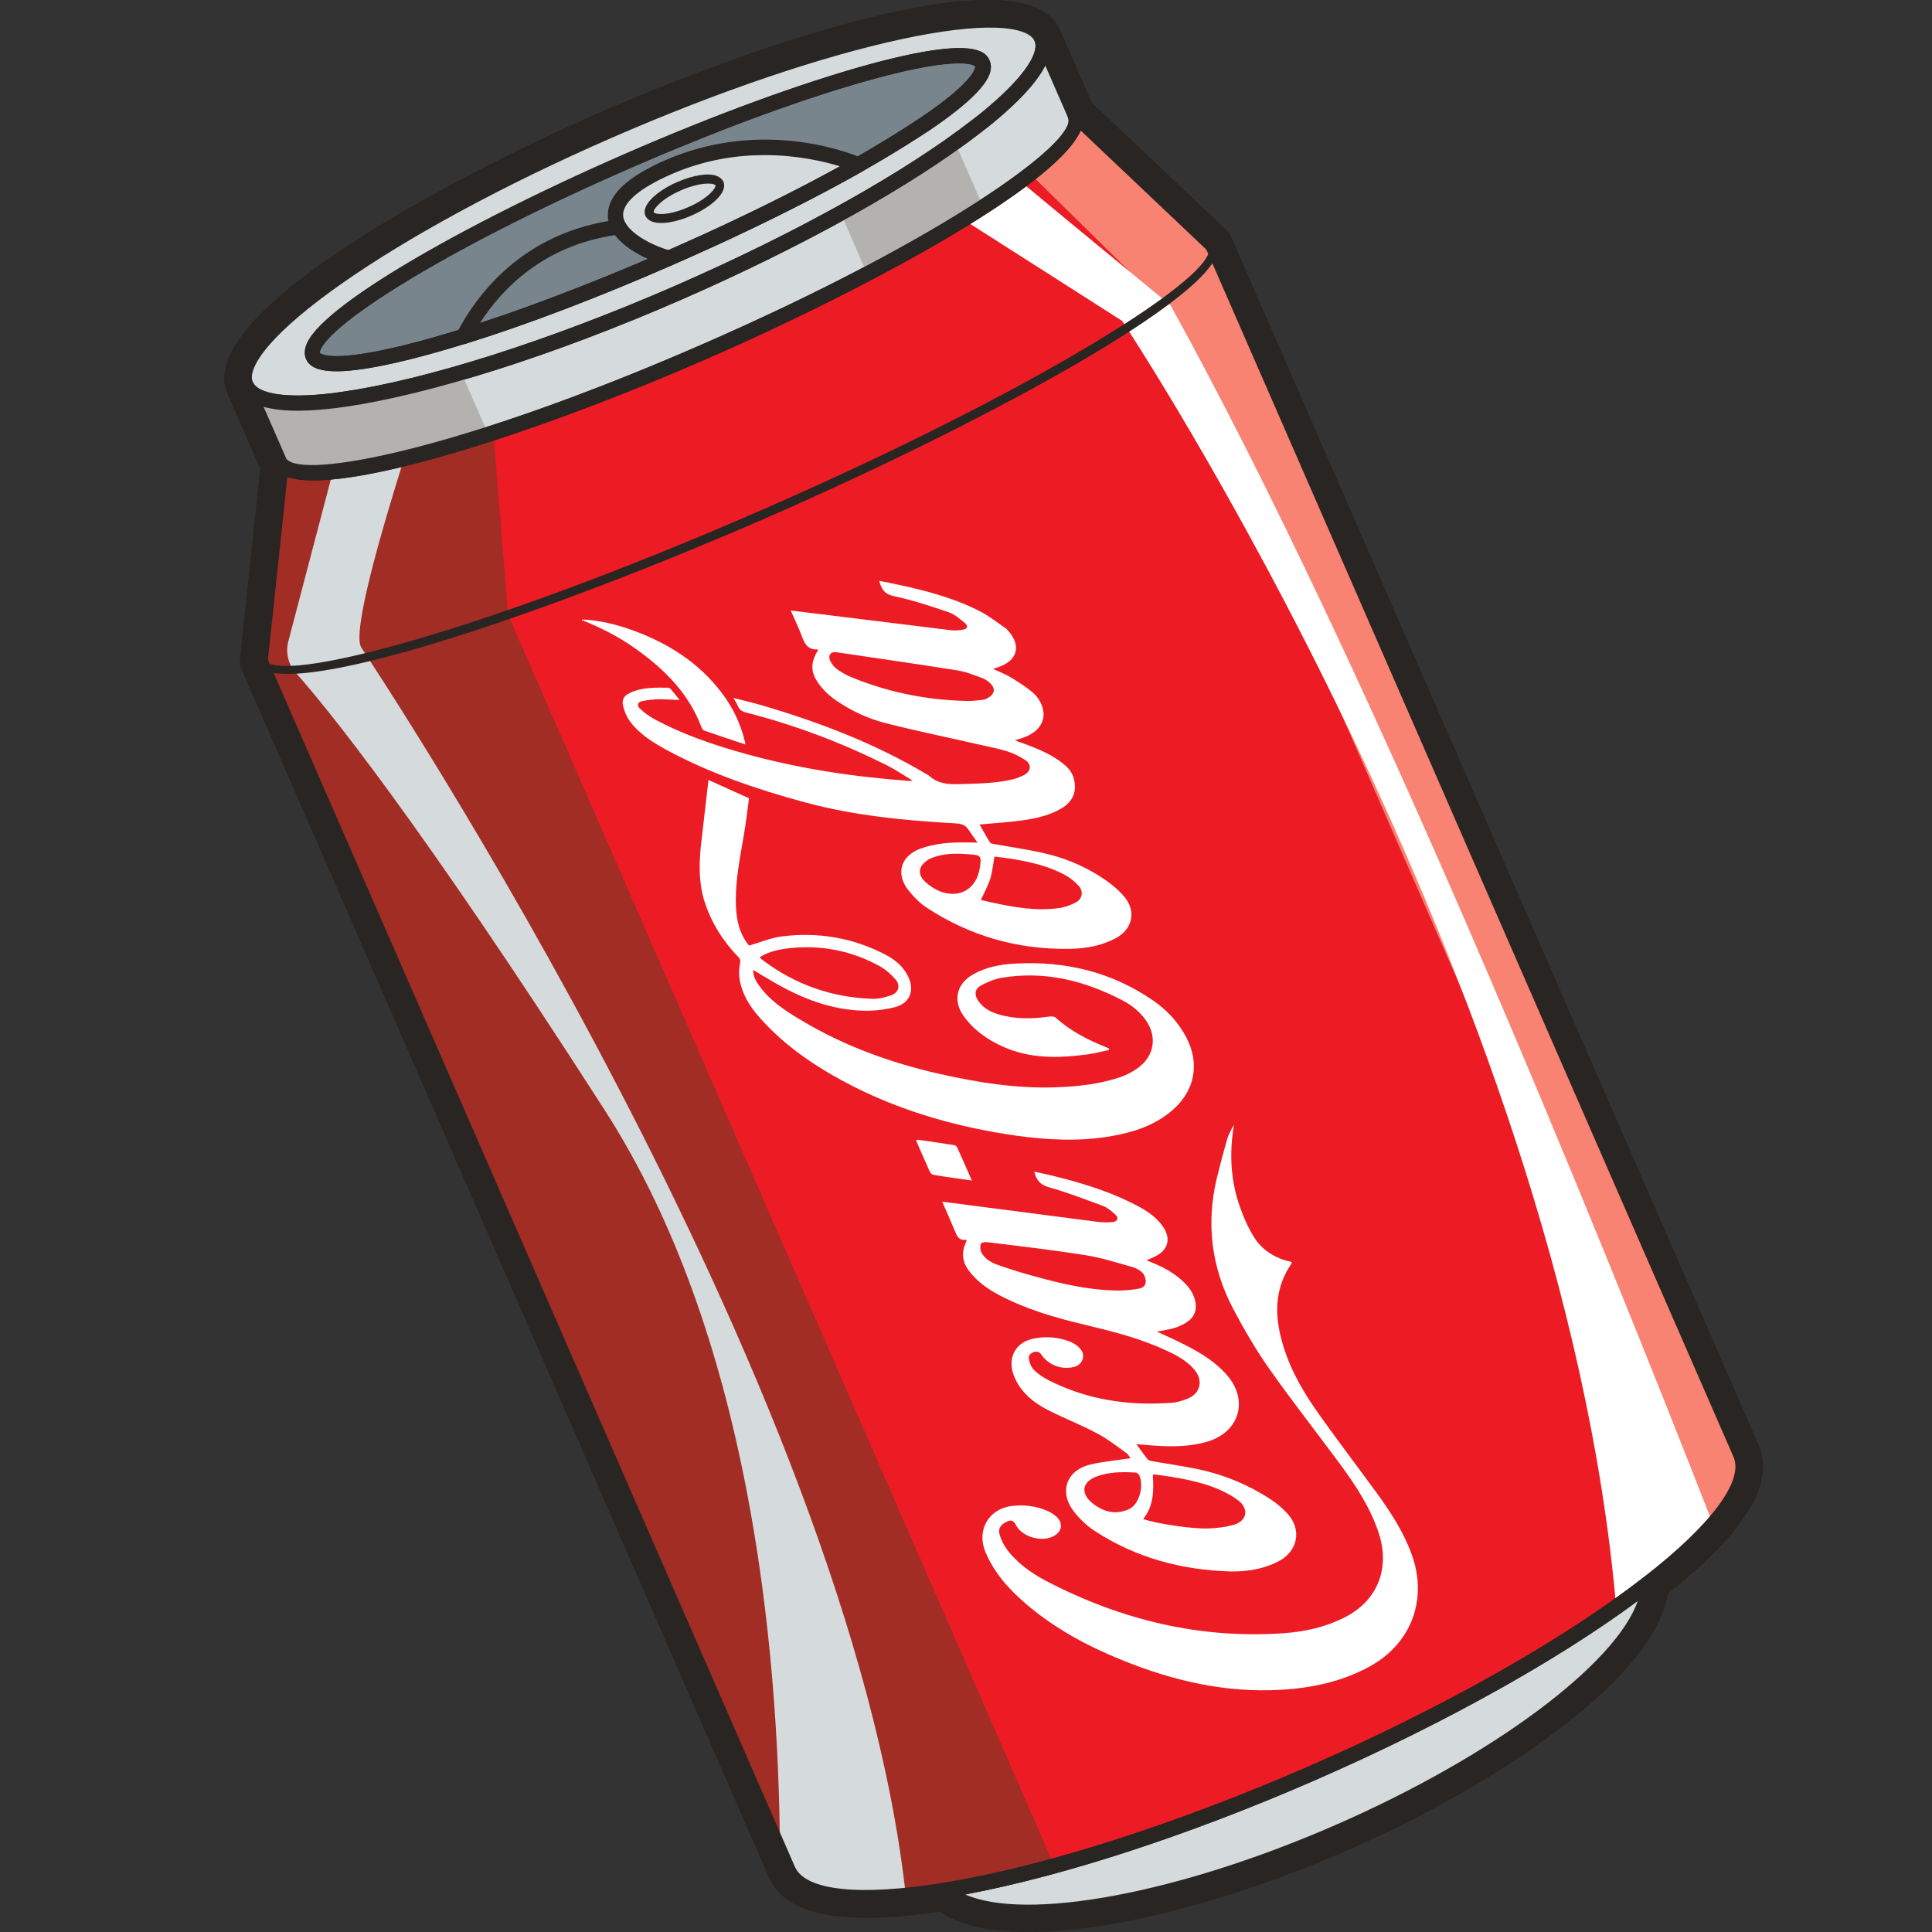 <?xml version="1.0" encoding="utf-8"?>

<svg version="1.1" id="Слой_1" xmlns="http://www.w3.org/2000/svg" xmlns:xlink="http://www.w3.org/1999/xlink" x="0px" y="0px"
	 viewBox="0 0 1024 1024" style="enable-background:new 0 0 1024 1024;" xml:space="preserve">
<rect x="0" y="0" width="1024" height="1024" fill="#333333" stroke="none"/>
<style type="text/css">
	.st0{fill:#282523;}
	.st1{fill:#ED1B24;}
	.st2{fill:#A22D24;}
	.st3{fill:#F98373;}
	.st4{fill:#D5DADD;}
	.st5{fill:#FFFFFF;}
	.st6{fill:#79858C;}
	.st7{fill:none;stroke:#282523;stroke-width:8.057;stroke-linecap:round;stroke-linejoin:round;stroke-miterlimit:10;}
	.st8{fill:#B3B2AE;}
</style>
<g>
	<g>
		<path class="st0" d="M933.7,784c0.4-1.9,0.7-3.9,0.8-5.7c0-0.1,0-0.2,0-0.4c0-1.8-0.1-3.5-0.4-5.1c-0.1-0.5-0.2-0.9-0.2-1.4
			c-0.4-1.8-0.9-3.5-1.6-5.1L652.6,125.7c0,0,0,0,0-0.1c-0.6-1.4-1.5-2.5-2.5-3.5c0,0,0,0,0-0.1l-71.4-67.6l-16.9-38.7
			c-18.1-41.5-161.7,8-243.7,43.8C236.2,95.3,102.4,167,120.5,208.5l17.4,39.9l-10.7,100.9c0,0.3,0,0.6,0,1c0,0.2,0,0.4,0,0.6
			c0.1,1.3,0.3,2.6,0.8,3.8l279.7,640.7c8.6,19.6,39,25.6,90.3,17.8c38.2,25.7,137,2,215.7-32.3c78.7-34.3,163.1-90.7,170.3-136.2
			c6-4.8,11.5-9.5,16.6-14.1c0.6-0.5,1.1-1,1.7-1.5c1.2-1.1,2.3-2.3,3.5-3.4c0.9-0.9,1.8-1.7,2.6-2.6c0.2-0.2,0.4-0.4,0.7-0.6
			c0.5-0.5,0.8-0.9,1.3-1.4c1.7-1.8,3.3-3.5,4.9-5.3c0.8-0.9,1.5-1.7,2.2-2.6c1.8-2.1,3.5-4.3,5-6.3c0.5-0.7,0.9-1.4,1.4-2
			c1.1-1.6,2.1-3.2,3.1-4.7c0.5-0.8,0.9-1.5,1.3-2.2c1.1-2,2.2-4.1,3-6c0.2-0.4,0.3-0.7,0.4-1.1c0.7-1.7,1.2-3.4,1.7-5.1
			C933.4,785.1,933.6,784.5,933.7,784z"/>
		<path class="st1" d="M642.7,129.9l279.7,640.7c4,9.3-1.3,22.2-14.5,37.2c-1.9,2.3-4.2,4.6-6.5,7.1c-7.5,7.6-16.7,15.7-27.5,24.1
			c-5.4,4.2-11.2,8.5-17.3,12.8c-40.5,28.7-96.7,59.9-161,88c-48.8,21.3-95.9,38-137,49.3c-21.1,5.8-40.7,10.1-58.1,12.9
			c-7.2,1.2-14.1,2.1-20.6,2.8c-34,3.4-56.9-0.8-62.5-13.6L137.8,350.3l0.6-5.6l10.5-98.5c3.4,4.3,13,5.4,27.5,3.9
			c10.3-1,23.1-3.4,37.8-7.1c14.1-3.5,30-8.1,47.2-13.7c33.4-10.8,71.8-25.5,112-43c54.1-23.6,102.1-48.4,137.1-69.9
			c11.5-7.1,21.7-13.9,30.2-20.3c1.8-1.3,3.6-2.6,5.2-3.9c17.7-13.8,26.6-24.9,23.8-31.4l70,66.4L642.7,129.9z"/>
		<path class="st2" d="M261.5,229.3l7.8,96.5l289.5,663.1c-21.1,5.8-40.7,10.1-58.1,12.9c-45.4,7.4-76.4,4.4-83-10.9L137.9,350.3
			l0.6-5.6l10.5-98.5C157,256.4,200.9,249.1,261.5,229.3z"/>
		<path class="st3" d="M642.7,129.9l279.7,640.7c4.7,10.7-3.2,26.1-21,44.2L616,160.9l-70-68.8c17.8-13.8,26.6-24.9,23.8-31.4
			l70,66.4L642.7,129.9z"/>
		<path class="st4" d="M191.5,343.2c7.8,12.2,258.8,388.5,288.6,661.5c-34,3.4-56.9-0.8-62.5-13.6l-4.2-9.6
			c-0.7-111.7-16.8-274.6-92.7-392.8C221,433.4,172.8,374.6,156.7,356.5c-4-4.5-5.4-10.7-3.9-16.5l23.6-89.9
			c10.3-1,23.1-3.4,37.8-7.1C201.5,283.3,186.5,335.5,191.5,343.2z"/>
		<path class="st5" d="M907.9,807.8c-1.9,2.3-4.2,4.6-6.5,7.1c-7.5,7.6-16.7,15.7-27.5,24.1c-5.4,4.2-11.2,8.5-17.3,12.8
			C828.1,521,594.8,170.1,594.8,170.1l-84.3-53.8c11.5-7.1,21.7-13.9,30.2-20.3c16.9,14.1,42.2,34.9,79.7,65.8
			C725.3,351.5,846.6,650.9,907.9,807.8z"/>
		<path class="st4" d="M322.5,69.4C206.1,120.2,120,180.5,130.3,204.2c3.7,8.4,19,11,42.6,8.6c3-0.3,6.1-0.7,9.4-1.2
			c43-6.1,107.9-26.2,177.5-56.6c66.6-29.1,123.3-61.3,157.6-88c4.4-3.3,8.4-6.6,12-9.8c17.8-15.6,26.3-28.7,22.6-37.1
			C541.7-3.6,438.9,18.6,322.5,69.4z M489.8,66.1C489.8,66.1,489.8,66.1,489.8,66.1c-0.1,0.1-0.2,0.2-0.3,0.1
			c-29.8,20.1-78.4,46-134.9,70.6C297,162,244.1,180.4,209,188.3c-24.6,5.6-40.6,6.1-43.1,0.3c-6.2-14.2,68.3-60.3,166.3-103.1
			c98-42.8,182.4-66,188.6-51.9C523.4,39.7,511.6,51.4,489.8,66.1z"/>
		<path class="st6" d="M520.8,33.7c2.6,6-9.1,17.7-31,32.4c0,0,0,0-0.1,0c0,0.1-0.1,0.1-0.2,0.1c-9.7,6.5-21.3,13.7-34.5,21.2
			c-21.9,12.4-48.2,25.7-77.2,39.1c-7.5,3.4-15.4,6.9-23.2,10.4c-40.1,17.5-77.8,31.7-108.9,41.4c-13.6,4.2-26,7.6-36.7,10.1
			c-24.6,5.6-40.6,6.1-43.1,0.3c-6.2-14.2,68.3-60.3,166.3-103.1C430.2,42.8,514.6,19.5,520.8,33.7z"/>
		<path class="st4" d="M552,20.1l17.8,40.7c4,9.1-14.8,27-48.7,48.8c-17,11-37.8,23.2-61.5,35.5c-25.7,13.6-54.9,27.6-86.1,41.2
			c-41.3,18.1-80.8,33-114.7,44c-59.2,19-102,26-109.9,16c-0.3-0.4-0.6-0.9-0.8-1.4l-17.8-40.7c3.7,8.4,19,11,42.6,8.6
			c3-0.3,6.1-0.7,9.4-1.2c17.3-2.4,38.2-7.2,61.6-14c34.5-10,74.3-24.5,115.8-42.6c31.2-13.6,60.2-27.9,85.7-42
			c23.4-12.9,44-25.8,60.6-37.7c3.9-2.8,7.7-5.6,11.3-8.3c4.4-3.3,8.4-6.6,12-9.8C547.2,41.5,555.6,28.4,552,20.1z"/>
		<path class="st4" d="M455,87.4c-21.9,12.4-48.2,25.7-77.2,39.1c-7.5,3.4-15.4,6.9-23.2,10.4c-8-2-21.7-8.1-26.6-16.5
			c-4.9-8.6-1.1-19.7,26-31.6C406.7,65.7,455,87.4,455,87.4z"/>
		<path class="st0" d="M354.6,140.9c-0.3,0-0.7,0-1-0.1c-7.5-1.9-23.1-8.1-29.1-18.4c-2.5-4.4-3-9-1.5-13.6
			c2.8-8.5,12.4-16.3,29.4-23.8c53.7-23.5,102.2-2.2,104.2-1.3c1.4,0.6,2.3,2,2.4,3.5c0.1,1.5-0.7,2.9-2,3.7
			c-22.2,12.5-49,26.1-77.5,39.2c-7.6,3.4-15.4,7-23.3,10.4C355.7,140.8,355.2,140.9,354.6,140.9z M405.3,82.2
			c-14.9,0-32,2.5-49.6,10.2c-18.2,8-23.7,14.7-25,18.9c-0.8,2.3-0.5,4.6,0.9,7c3.8,6.6,15.1,12.1,22.8,14.3
			c7.4-3.3,14.8-6.6,21.9-9.8c25-11.5,48.7-23.4,69.1-34.6C436.9,85.6,422.6,82.2,405.3,82.2z"/>
		<path class="st0" d="M350.4,118.2c-1.9,0-3.5-0.2-4.9-0.8c-2-0.8-3-2.1-3.4-3c-2.5-5.8,6.5-13.4,16.8-17.9
			c8.5-3.7,16.7-5,21.1-3.2c2,0.8,3,2.1,3.4,3c2.5,5.8-6.5,13.4-16.8,17.9C360.7,116.8,354.9,118.2,350.4,118.2z M375.3,97.3
			c-3.5,0-8.7,1.1-14.4,3.6c-10.6,4.6-14.9,10.3-14.4,11.6c0.1,0.1,0.3,0.3,0.8,0.5c2.7,1.1,9.6,0.3,17.5-3.2
			c10.6-4.6,14.9-10.3,14.4-11.6c-0.1-0.1-0.3-0.3-0.8-0.5C377.6,97.4,376.6,97.3,375.3,97.3z"/>
		<path class="st0" d="M245.7,182.3c-1.2,0-2.3-0.5-3.1-1.4c-1-1.2-1.2-3-0.5-4.4c10.2-19.7,34.8-53.7,85.4-60.1
			c1.6-0.2,3.2,0.6,4,2c4,6.9,16.5,12.7,24,14.6c1.7,0.4,2.9,1.9,3,3.6c0.1,1.7-0.8,3.3-2.4,4c-39.3,17.2-77.1,31.6-109.3,41.6
			C246.5,182.2,246.1,182.3,245.7,182.3z M326.1,124.6c-38.4,5.7-60.3,28.8-71.7,46.6c27-8.8,57.4-20.5,89.2-34
			C337.3,134.4,330.3,130.2,326.1,124.6z"/>
		<path class="st0" d="M152.6,357.2c-9.2,0-15.1-1.9-16.9-5.9l4.4-1.9c6.3,14.3,116-14.6,263.4-79C551,206,646.8,145.2,640.6,130.9
			l4.4-1.9c9.8,22.5-116.1,91.9-239.5,145.8C304.3,318.9,194.4,357.2,152.6,357.2z"/>
		<path class="st4" d="M874,838.9c-0.5,34.3-69.6,90.6-164.6,132.1c-95,41.5-183.2,53.9-208.8,30.9c51.4-8.2,121.1-29.9,195.1-62.2
			S833,871,874,838.9z"/>
		<path class="st0" d="M545.5,1017.3c-21.7,0-38.2-4-47.6-12.4c-1.2-1-1.6-2.6-1.2-4.1c0.4-1.5,1.7-2.6,3.2-2.8
			c52.6-8.4,123.3-31,194.1-61.9c70.8-30.9,135.5-67.5,177.4-100.3c1.2-1,2.9-1.1,4.3-0.4c1.4,0.7,2.3,2.1,2.2,3.7
			c-0.5,36.6-70.7,93.7-167,135.7C647.7,1002.3,587.2,1017.3,545.5,1017.3z M511.6,1004.1c32.4,14.3,112.6-0.3,196.2-36.8
			c83.6-36.5,148.8-85.4,160.3-118.9c-42.4,31.5-103.9,65.8-170.8,95C630.5,972.6,563.6,994.4,511.6,1004.1z"/>
		<path class="st0" d="M459.3,1009.8c-21.4,0-39.8-4.2-45.4-17.1L134.2,351.9c-0.3-0.6-0.4-1.3-0.3-2l11-104.1
			c0.2-1.6,1.3-3,2.9-3.4c1.6-0.4,3.3,0.1,4.3,1.4c8.4,10.6,91.5-5.1,219.8-61.1c128.4-56,199.6-107.8,194.2-120.2
			c-0.8-1.8-0.2-3.8,1.4-4.9c1.6-1.1,3.7-0.9,5.1,0.4l73,69.2c0.4,0.4,0.7,0.8,0.9,1.3L926.2,769c9.3,21.2-21.9,51.4-49.7,73.1
			c-42.4,33.2-107.7,70.1-179.1,101.3c-71.4,31.2-142.8,53.9-196.1,62.5C487.8,1008.1,472.9,1009.8,459.3,1009.8z M142,349.7
			l279.3,639.7c5.5,12.7,34.2,15.7,78.7,8.5c52.6-8.4,123.3-31,194.1-61.9c70.8-30.9,135.5-67.5,177.4-100.3
			c35.6-27.7,52.8-50.8,47.3-63.5L639.4,132.3l-66.6-63.1c-13.7,31.1-120.7,87.2-197.7,120.8c-92.8,40.5-193.5,72.6-222.8,62.9
			L142,349.7z"/>
		<path class="st7" d="M322.5,69.4C206.1,120.2,120,180.5,130.3,204.2c3.7,8.4,19,11,42.6,8.6c3-0.3,6.1-0.7,9.4-1.2
			c43-6.1,107.9-26.2,177.5-56.6c66.6-29.1,123.3-61.3,157.6-88c4.4-3.3,8.4-6.6,12-9.8c17.8-15.6,26.3-28.7,22.6-37.1
			C541.7-3.6,438.9,18.6,322.5,69.4z M489.8,66.1C489.8,66.1,489.8,66.1,489.8,66.1c-0.1,0.1-0.2,0.2-0.3,0.1
			c-29.8,20.1-78.4,46-134.9,70.6C297,162,244.1,180.4,209,188.3c-24.6,5.6-40.6,6.1-43.1,0.3c-6.2-14.2,68.3-60.3,166.3-103.1
			c98-42.8,182.4-66,188.6-51.9C523.4,39.7,511.6,51.4,489.8,66.1z"/>
		<path class="st0" d="M178.5,196.8c-11.6,0-15-3.4-16.3-6.5c-10.1-23.2,105.7-81,168.4-108.4c47.6-20.8,93.5-37.6,129.3-47.5
			c58.6-16.1,63-6.1,64.6-2.3c2.2,5.1,1.3,14.6-32,37.1c-0.4,0.3-0.8,0.6-1.2,0.8C481,76.7,469.5,83.8,457,90.9
			c-22.2,12.6-49,26.1-77.5,39.2c-7.6,3.4-15.4,7-23.3,10.4c-39.3,17.2-77.1,31.6-109.3,41.6c-13.9,4.3-26.3,7.7-37,10.1
			C195.5,195.5,185.5,196.8,178.5,196.8z M508.2,33.6c-7.6,0-21.3,1.7-46.3,8.6c-35.4,9.7-80.9,26.5-128.2,47.1
			c-114.1,49.8-167.6,90.1-164.2,97.8c0,0.1,4,5.2,38.5-2.6c10.5-2.4,22.8-5.8,36.4-10c31.9-9.9,69.4-24.2,108.4-41.3
			c7.9-3.4,15.7-7,23.2-10.4c28.3-13,54.8-26.5,76.8-38.9c12.5-7.1,24-14.2,34.2-21c0.2-0.1,0.5-0.3,0.7-0.4c0,0,0.1,0,0.1-0.1
			c30.2-20.4,29-27.1,29-27.1l0,0C517.1,35.3,515.7,33.6,508.2,33.6z"/>
		<path class="st8" d="M244.8,198.2l14,32c-59.2,19-102,26-109.9,16c-0.3-0.4-0.6-0.9-0.8-1.4l-17.8-40.7c3.7,8.4,19,11,42.6,8.6
			c3-0.3,6.1-0.7,9.4-1.2c17.3-2.4,38.2-7.2,61.6-14C244.5,198,244.8,198.2,244.8,198.2z"/>
		<path class="st8" d="M506.1,75.3l15,34.3c-17,11-37.8,23.2-61.5,35.5l-14-32.1C469,100,489.5,87.2,506.1,75.3z"/>
		<path class="st0" d="M166.2,254.6c-10.1,0-17.2-1.8-20.4-5.9c-0.6-0.9-1.1-1.6-1.4-2.3l-17.7-40.6c0,0,0,0,0,0
			c-0.9-2,0-4.4,2.1-5.3c2-0.9,4.4,0,5.3,2.1l0,0c2.7,6.1,17.1,8.4,38.4,6.2c3-0.3,6-0.7,9.3-1.2c44.1-6.3,110.1-27.3,176.5-56.3
			c64.1-28,121.2-59.9,156.7-87.5c4.4-3.3,8.2-6.5,11.8-9.7c16.2-14.2,24.2-26.3,21.6-32.4l0,0c-0.9-2,0-4.4,2.1-5.3
			c2-0.9,4.4,0,5.3,2.1c0,0,0,0,0,0l17.7,40.6c11.9,27.3-112.1,93.2-198.3,130.8C293.7,225.5,206.2,254.6,166.2,254.6z M139.7,215.6
			l12.1,27.6c8.7,11,91.8-4.6,220.1-60.6c128.4-56,199.6-107.8,194.2-120.2L554,34.7c-3.7,7.4-11,15.9-21.9,25.5
			c-3.7,3.3-7.7,6.6-12.2,10c-35.9,28-93.7,60.2-158.4,88.5c-67,29.3-133.8,50.5-178.5,56.9c-3.3,0.5-6.5,0.9-9.7,1.2
			C158.9,218.3,147.6,217.9,139.7,215.6z"/>
	</g>
	<g>
		<g>
			<path class="st5" d="M483.3,413.5c-4.3-2.6-8.4-5.4-12.9-7.7c-23.9-12-48.9-21.5-74.8-28.1c-2.3-0.6-3.8-1.5-4.6-3.7
				c-0.5-1.3-1.3-2.4-2.3-4.1c5.5,1.4,10.6,2.6,15.7,4.1c30.1,8.9,59.2,20,86.3,36.1c0.6,0.4,1.3,0.6,1.8,1.1
				c4.5,4.1,9.9,4.6,15.7,4.4c9.7-0.3,19.3-0.3,28.8-2.6c2.1-0.5,4.2-1.4,6.1-2.4c3.4-2,3.7-5.5,0.4-7.7c-3-2-6.3-3.6-9.7-4.7
				c-5.2-1.6-10.6-2.6-15.9-3.8c-16.1-3.7-32.3-7-48.4-11.1c-9.1-2.3-17.8-6.3-25.7-11.6c-4.3-2.9-8.1-6.4-10.9-10.9
				c-3.1-4.8-3-9.6-0.3-14.5c0.3-0.6,0.6-1.2,1-1.9c-0.1-0.1-0.2-0.2-0.3-0.2c-5.3,0.3-7-3.3-8.5-7.5c-1.6-4.3-3.7-8.5-5.7-13.1
				c1.7,0.2,3,0.3,4.3,0.5c26.8,3.3,53.6,6.6,80.4,9.9c2.2,0.3,4.6,0.1,6.8-0.3c2.2-0.4,2.6-2,0.9-3.4c-2.7-2.2-5.5-4.7-8.7-5.8
				c-9.6-3.3-19.4-6.5-29.3-8.6c-4.9-1.1-6.3-3.8-7.5-8c2.9,0.5,5.6,1,8.2,1.6c15.7,3.3,31.3,7.3,45.6,14.7
				c4.6,2.4,8.8,5.8,13.1,8.7c0.6,0.4,1.2,1.1,1.7,1.7c6.6,7.6,4.7,15.1-4.6,18.7c-1.1,0.4-2.3,0.8-3.7,1.2c3.2,1.5,6.4,2.7,9.2,4.4
				c4.3,2.6,8.7,5.3,12.5,8.7c2.2,2,4,5.1,4.7,8c1.8,6.8-2.4,12.6-10.4,15.4c-1.2,0.4-2.5,0.8-4.4,1.4c2.7,1,4.8,1.7,6.9,2.5
				c6.8,2.6,13.4,5.5,19,10.1c2.6,2.1,4.6,4.6,5.4,7.9c1.7,6.5-0.5,11.9-6.5,15.5c-7.6,4.5-16.1,5.9-24.7,6.9
				c-6.2,0.7-12.4,1.1-18.8,1.7c1.9,3.3,3.6,6.5,5.6,9.6c0.3,0.5,1.5,0.7,2.3,0.8c9.8,1.8,19.8,3.1,29.5,5.6
				c10.3,2.7,20.1,7.1,29,13.2c3.8,2.6,7.5,5.7,10.4,9.2c6.4,7.7,4.2,17.2-4.7,21.9c-7.7,4.1-16.1,5.5-24.7,5.6
				c-27.3,0.4-52.5-6.8-75.4-21.8c-3.8-2.5-7.2-6-10-9.6c-6.6-8.7-3.6-17.9,6.6-21.7c7.7-2.8,15.8-3.4,23.9-3.3c1.8,0,3.7,0,6.4,0.1
				c-1.9-2.7-3.4-4.8-4.9-7c-1.6-2.5-3.9-3-6.7-3.2c-27-1.5-53.9-4.1-80.1-11.2c-24.9-6.8-49.4-15-72.3-27.3
				c-7.6-4.1-15.1-8.6-20.3-15.7c-1.8-2.4-2.9-5.4-3.6-8.3c-0.7-3.3,0.7-5.3,3.8-6.7c6.4-3,13.3-2.8,20.2-2.7c0.4,0,1,0.4,1.3,0.7
				c1.5,1.8,3,3.6,4.7,5.8c-4-0.1-7.5-0.4-10.9-0.4c-3,0.1-6,0.4-8.9,1c-2.5,0.5-3,2.3-1.2,4c2.2,2,4.6,3.9,7.2,5.3
				c15.6,8.5,32.3,14.1,49.3,18.8c28.3,7.8,57.1,12.1,86.3,14.2c0.3,0,0.7,0,1.1,0c0.2,0,0.4-0.1,0.6-0.1
				C483.6,413.8,483.5,413.6,483.3,413.5z M521.8,370.8c5.4-2.2,6.2-5.5,3.2-8.5c-1.2-1.2-2.6-2.2-4.1-2.8
				c-4.5-1.6-8.9-3.5-13.6-4.2c-21.3-3.4-42.6-6.4-63.9-9.6c-3.1-0.5-4.7,1.7-3.4,4.5c0.8,1.6,2,3.2,3.4,4.3c2.4,1.7,5,3.3,7.8,4.4
				c19.4,8,39.7,12.1,60.6,12.6C515.7,371.7,519.5,371,521.8,370.8z M519.9,477c1.9,0.4,4,1,6.1,1.4c11.6,2.5,23.3,4.6,35.3,2.9
				c3.1-0.4,6.3-1.6,9.1-3.1c3.3-1.8,3.9-5.8,1.4-8.6c-2-2.2-4.5-4.3-7.1-5.7c-8.9-4.9-18.7-7.1-28.6-8.7c-3.1-0.5-6.2-0.8-9-1.2
				c-0.8,4.3-1.2,8.3-2.3,12C523.5,469.8,521.6,473.2,519.9,477z M493.4,454.9c-0.4,0.2-1.1,0.5-1.6,0.9c-5.1,3.3-5.7,7.6-1.3,11.7
				c2.2,2,4.9,3.8,7.7,4.9c10.4,4.1,19.4-1.3,21.1-12.3c1-6.5,0.7-6.9-5.7-7.3C506.8,452.2,500,452.2,493.4,454.9z"/>
			<path class="st5" d="M613,705.7c5.4,2.5,10.9,4.9,16.2,7.7c8,4.1,15.6,8.9,21.5,15.9c11.2,13.4,5.9,29.9-10.8,34.8
				c-11,3.2-22.1,2.7-33.2,1.7c-1.4-0.1-2.7-0.2-4.4-0.4c2.1,2.9,4,5.6,6,8.1c0.5,0.6,1.7,0.8,2.6,1c7.5,1.3,15.1,2.4,22.6,3.9
				c14.2,2.8,27.5,8.2,39.7,16.1c3.4,2.2,6.7,5,9.4,8c7.5,8.5,5.2,19.7-4.9,25c-8.1,4.2-16.9,5.6-25.8,5.4
				c-25.8-0.8-50.1-7.3-71.9-21.6c-4-2.6-7.7-6.2-10.7-10c-8.2-10.5-4.2-22,8.7-25.1c6.9-1.6,14-2.2,21.2-3.3
				c-0.5-0.6-1.1-2-2.1-2.7c-5.1-3.6-10-7.5-15.5-10.4c-8.2-4.4-16.9-7.8-25.3-12c-6.4-3.2-12.3-7.3-16.3-13.5
				c-1.4-2.2-2.6-4.7-3.3-7.2c-2.3-8.8,2.4-16,11.5-17.7c6.6-1.3,13.2-0.6,19.4,1.9c1.9,0.8,3.9,2.2,5.2,3.9
				c2.8,3.5,0.8,8.2-3.5,9.3c-7,1.7-13.9-1.1-17.8-7.1c-0.4-0.6-1.7-1.1-2.5-1c-2,0.3-4,1.5-3.7,3.7c0.3,2.1,1.2,4.5,2.7,6
				c2.1,2.1,4.8,3.9,7.5,5.3c20.6,10.6,42.7,13.8,65.6,12.1c2.8-0.2,5.7-1.1,8.4-2.2c6.9-2.9,8.4-9.7,3.4-15.5
				c-4-4.7-9.5-7.6-15-10.1c-13.7-6.4-28.2-10-42.7-13.5c-15.6-3.7-31-8.1-45.3-15.6c-6.3-3.3-12-7.3-16.4-13.1
				c-3.5-4.7-4-9.6-1.6-14.9c0.1-0.3,0.3-0.6,0.4-1c0-0.1,0-0.2-0.2-0.5c-4.1,0.7-5.1-2.4-6.3-5.4c-2-4.8-4.1-9.5-6.4-14.7
				c1.2,0.1,2.1,0.2,3,0.3c26.4,3.4,52.8,6.9,79.3,10.3c2.7,0.3,5.4,0.4,8.1,0.1c2.6-0.3,3.3-2.3,1.3-4c-2-1.8-4.2-3.7-6.7-4.6
				c-9.4-3.5-18.8-7.1-28.4-9.8c-4.6-1.3-6.7-3.7-7.8-8.3c3.1,0.7,6.1,1.3,9,2c14.7,3.6,29.3,7.9,42.9,14.7c6,3,11.8,6.3,15.9,11.9
				c5.1,6.9,3.2,13.4-4.7,16.8c-1,0.4-2.1,0.9-3.6,1.6c1.1,0.4,1.9,0.8,2.7,1.1c6.4,2.6,12.4,5.8,17.4,10.8c2.8,2.8,5,6.1,5.8,10.2
				c0.8,4.4-0.6,8-4.3,10.5c-4.2,3-9.1,4-14.1,4.8c-0.8,0.1-1.6,0.3-2.3,0.4c-0.2,0-0.4,0-0.6,0.1
				C612.7,705.5,612.8,705.6,613,705.7z M606.5,676c-1-2.1-3.7-3.7-6.6-4.5c-8.3-2.4-16.6-5-25-6.3c-17.1-2.7-34.3-4.7-51.5-6.8
				c-1.2-0.2-3.4,0.2-3.6,0.9c-0.4,1.4-0.3,3.3,0.4,4.6c1.9,3.5,5.4,5.4,8.9,6.6c6.5,2.3,13,4.3,19.7,6.1
				c14.1,3.9,28.3,7.2,43.1,7.4c3.9,0.1,7.9-0.3,11.8-1C607.1,682.3,608.2,679.7,606.5,676z M605.9,805.1c7.1,2.5,26.2,5.4,34.8,5
				c4.5-0.2,9.2-0.7,13.4-2c6.9-2.1,7.9-8.3,2.3-12.8c-2.9-2.2-6.2-4-9.5-5.5c-11.1-4.9-22.9-6.7-34.8-8.3c-0.3,0-0.6,0.1-1.1,0.1
				C611.6,790.1,611.5,798.2,605.9,805.1z M580.6,782.8c-7.1,3-7.9,8.8-1.6,13.9c3.7,3,8,5,12.8,4.8c2.6-0.1,5.5-0.9,7.6-2.2
				c4.7-3,6.8-12,4.5-17.2c-0.3-0.7-1.2-1.5-1.8-1.6C594.9,780.1,587.8,780,580.6,782.8z"/>
			<path class="st5" d="M375.5,413.4c7,3.2,13.9,6.3,21.5,9.7c-0.8,5.8-1.6,12.8-2.8,19.8c-1.9,11.3-4.2,22.5-4.2,34
				c0,7.8,0.9,15.3,5.3,22c0.7,1,1.4,2,1.7,2.3c6.1-1.8,11.7-4.2,17.5-4.9c19.2-2.4,37.7,0.7,55,9.8c5,2.6,9.3,6.2,11.8,11.4
				c3.7,7.6,0.9,14.4-7.3,16.4c-5.2,1.3-10.8,1.9-16.1,1.8c-17.1-0.4-32.7-6.4-47.4-14.9c-3.7-2.1-7.4-4.4-11.3-6.7
				c-0.1,3.6,1.7,6.3,3.6,8.9c5.6,7.6,13.4,12.7,21.3,17.4c22.8,13.8,47.6,22.8,73.5,28.7c20.3,4.6,40.8,7.9,61.7,7.2
				c11.7-0.4,23.3-1.6,34.5-5.4c3.2-1.1,6.3-2.7,9.1-4.7c9.2-6.5,10.7-17.3,3.8-26.3c-3.2-4.2-7.3-7.4-12-9.8
				c-19.8-10.3-40.6-15.5-62.9-12c-4.1,0.6-8.1,2.2-11.8,4.2c-3.5,1.9-3.7,5.1-1.4,8.3c2.6,3.8,6.4,5.7,10.6,7
				c8.9,2.7,17.9,2.5,26.9,1.2c1.1-0.2,2.6-0.1,3.3,0.5c7.9,7.1,17.2,11.9,27,15.8c0.5,0.2,0.9,0.4,1.4,0.6c0,0.3,0,0.5,0.1,0.8
				c-4,0.8-7.9,1.9-11.9,2.4c-15.1,2-30,2.3-44.3-4.1c-8.5-3.8-15.9-9-21.3-16.8c-5.3-7.8-3.3-16.4,4.8-21.2
				c7.2-4.3,15.1-5.7,23.2-6.1c26.4-1.4,50.9,4.5,72.8,19.6c7.4,5.1,13.4,11.6,17.6,19.6c7.1,13.6,4.6,27.8-6.8,38
				c-9.6,8.6-21.3,12.3-33.7,14.4c-16.6,2.8-33.3,1.9-49.9-0.4c-29.9-4.3-58.8-12.3-85.8-25.9c-18.7-9.5-36.1-20.9-50.1-36.8
				c-5.3-6-9.5-12.8-10.6-20.9c-0.3-2.5-0.1-5.1,0.3-7.6c0.3-1.6,0.2-2.5-1-3.6c-8.1-8.4-14.2-18.1-17.8-29.3
				c-3-9.4-2.9-19.1-2-28.8C372.7,437.4,374.1,425.7,375.5,413.4z M402.8,507.2c0.1,0.3,0.1,0.5,0.2,0.6c0.4,0.4,0.9,0.9,1.4,1.2
				c17.2,12.9,36.6,19.7,58,20.4c3.3,0.1,6.8-0.8,10-1.9c3.9-1.4,5-5.2,2.3-8.3c-2.4-2.8-5.4-5.4-8.6-7.2
				c-14.7-8-30.4-11.2-47.1-9.5C413.3,503.1,407.8,504.2,402.8,507.2z"/>
			<path class="st5" d="M653.8,597.5c-2.2,14.2-1.5,28.3,3.3,41.9c2,5.8,4.5,11.5,7.8,16.7c4.5,7,11.5,11,19.7,12.8
				c0,0.3,0,0.6-0.1,0.8c-8.2,12-9.1,25-5.7,38.7c3.4,14,10.1,26.5,18.2,38.2c10.5,15,21.6,29.5,32.4,44.3
				c7.5,10.3,14.4,20.8,18.8,32.9c8.6,23.4,0.1,46.9-21.6,59.1c-14.6,8.2-30.7,11.7-47.2,12.7c-29.6,1.8-57.7-4.7-84.9-15.8
				c-18.3-7.4-35.5-16.7-50.6-29.6c-9-7.7-16.9-16.4-21.6-27.6c-4.8-11.5,1.6-22.9,14-24.4c6.5-0.8,13,0,19.1,2.7
				c1.7,0.8,3.4,1.9,4.8,3.2c3.4,3.4,2.6,7.7-1.6,10c-6.1,3.3-15.8,0.9-19.6-4.9c-1.1-1.7-1.8-4.2-4.9-2.9c-3.2,1.3-5.2,3.5-4.4,6.6
				c0.8,3,2.3,6.1,4.2,8.6c5.5,7.2,12.8,12.3,20.7,16.5c39.6,20.6,81.5,30.8,126.2,27.6c10.7-0.8,21.2-3.1,31-7.9
				c18-8.7,25.2-25.9,19-45c-4.4-13.5-12.1-25.2-20.4-36.5C698,759.4,685.1,743,673.1,726c-7.3-10.3-13.7-21.3-19.6-32.5
				c-11.4-21.8-14.3-44.9-8.6-68.9c1.7-6.9,3.5-13.8,5.5-20.7c0.6-2.3,1.9-4.3,2.8-6.5C653.4,597.4,653.6,597.4,653.8,597.5z"/>
			<path class="st5" d="M309.5,328.4c9,0.5,17.7,2.7,26.2,5.8c18.5,6.8,34.7,17,46.8,33c5.9,7.7,10,16.3,12.3,25.8
				c0.1,0.3,0.1,0.6,0.3,1.6c-7.6-2.5-14.7-4.9-21.9-7.4c-0.5-0.2-1-0.9-1.3-1.5c-6.7-18-19.6-30.9-34.8-41.7
				c-8.6-6.2-18-11-27.8-15C309.4,328.8,309.4,328.6,309.5,328.4z"/>
			<path class="st5" d="M515.1,625.7c-7.2-1-13.8-1.9-20.3-3c-0.7-0.1-1.6-0.8-1.9-1.5c-2.5-5.5-4.9-11.1-7.4-16.8
				c0.4-0.1,0.7-0.3,1-0.3c6.3,0.9,12.7,1.8,19,2.8c0.7,0.1,1.5,0.6,1.8,1.2C509.9,613.8,512.4,619.5,515.1,625.7z"/>
			<path class="st5" d="M309.3,328.9c-0.3,0-0.6-0.1-0.9-0.1c0-0.2,0.1-0.3,0.1-0.5c0.3,0,0.6,0.1,0.9,0.1
				C309.4,328.6,309.4,328.8,309.3,328.9z"/>
			<path class="st5" d="M653.8,596.7c0,0.3,0.1,0.5,0.1,0.8c-0.2-0.1-0.4-0.1-0.6-0.2c0.1-0.2,0.3-0.4,0.4-0.6L653.8,596.7z"/>
			<path class="st5" d="M653.7,596.7c0-0.1,0-0.3,0-0.4c0.1,0,0.2,0.1,0.3,0.1C653.9,596.5,653.8,596.6,653.7,596.7
				C653.8,596.7,653.7,596.7,653.7,596.7z"/>
			<path class="st5" d="M483.3,413.5c0.1,0.1,0.3,0.3,0.4,0.4c-0.2,0-0.4,0.1-0.6,0.1C483.2,413.9,483.3,413.7,483.3,413.5z"/>
			<path class="st5" d="M613,705.7c-0.2-0.1-0.3-0.2-0.5-0.3c0.2,0,0.4,0,0.6-0.1C613.1,705.5,613,705.6,613,705.7z"/>
		</g>
	</g>
	<circle class="st1" cx="568.2" cy="272.4" r="21.6"/>
</g>
</svg>
